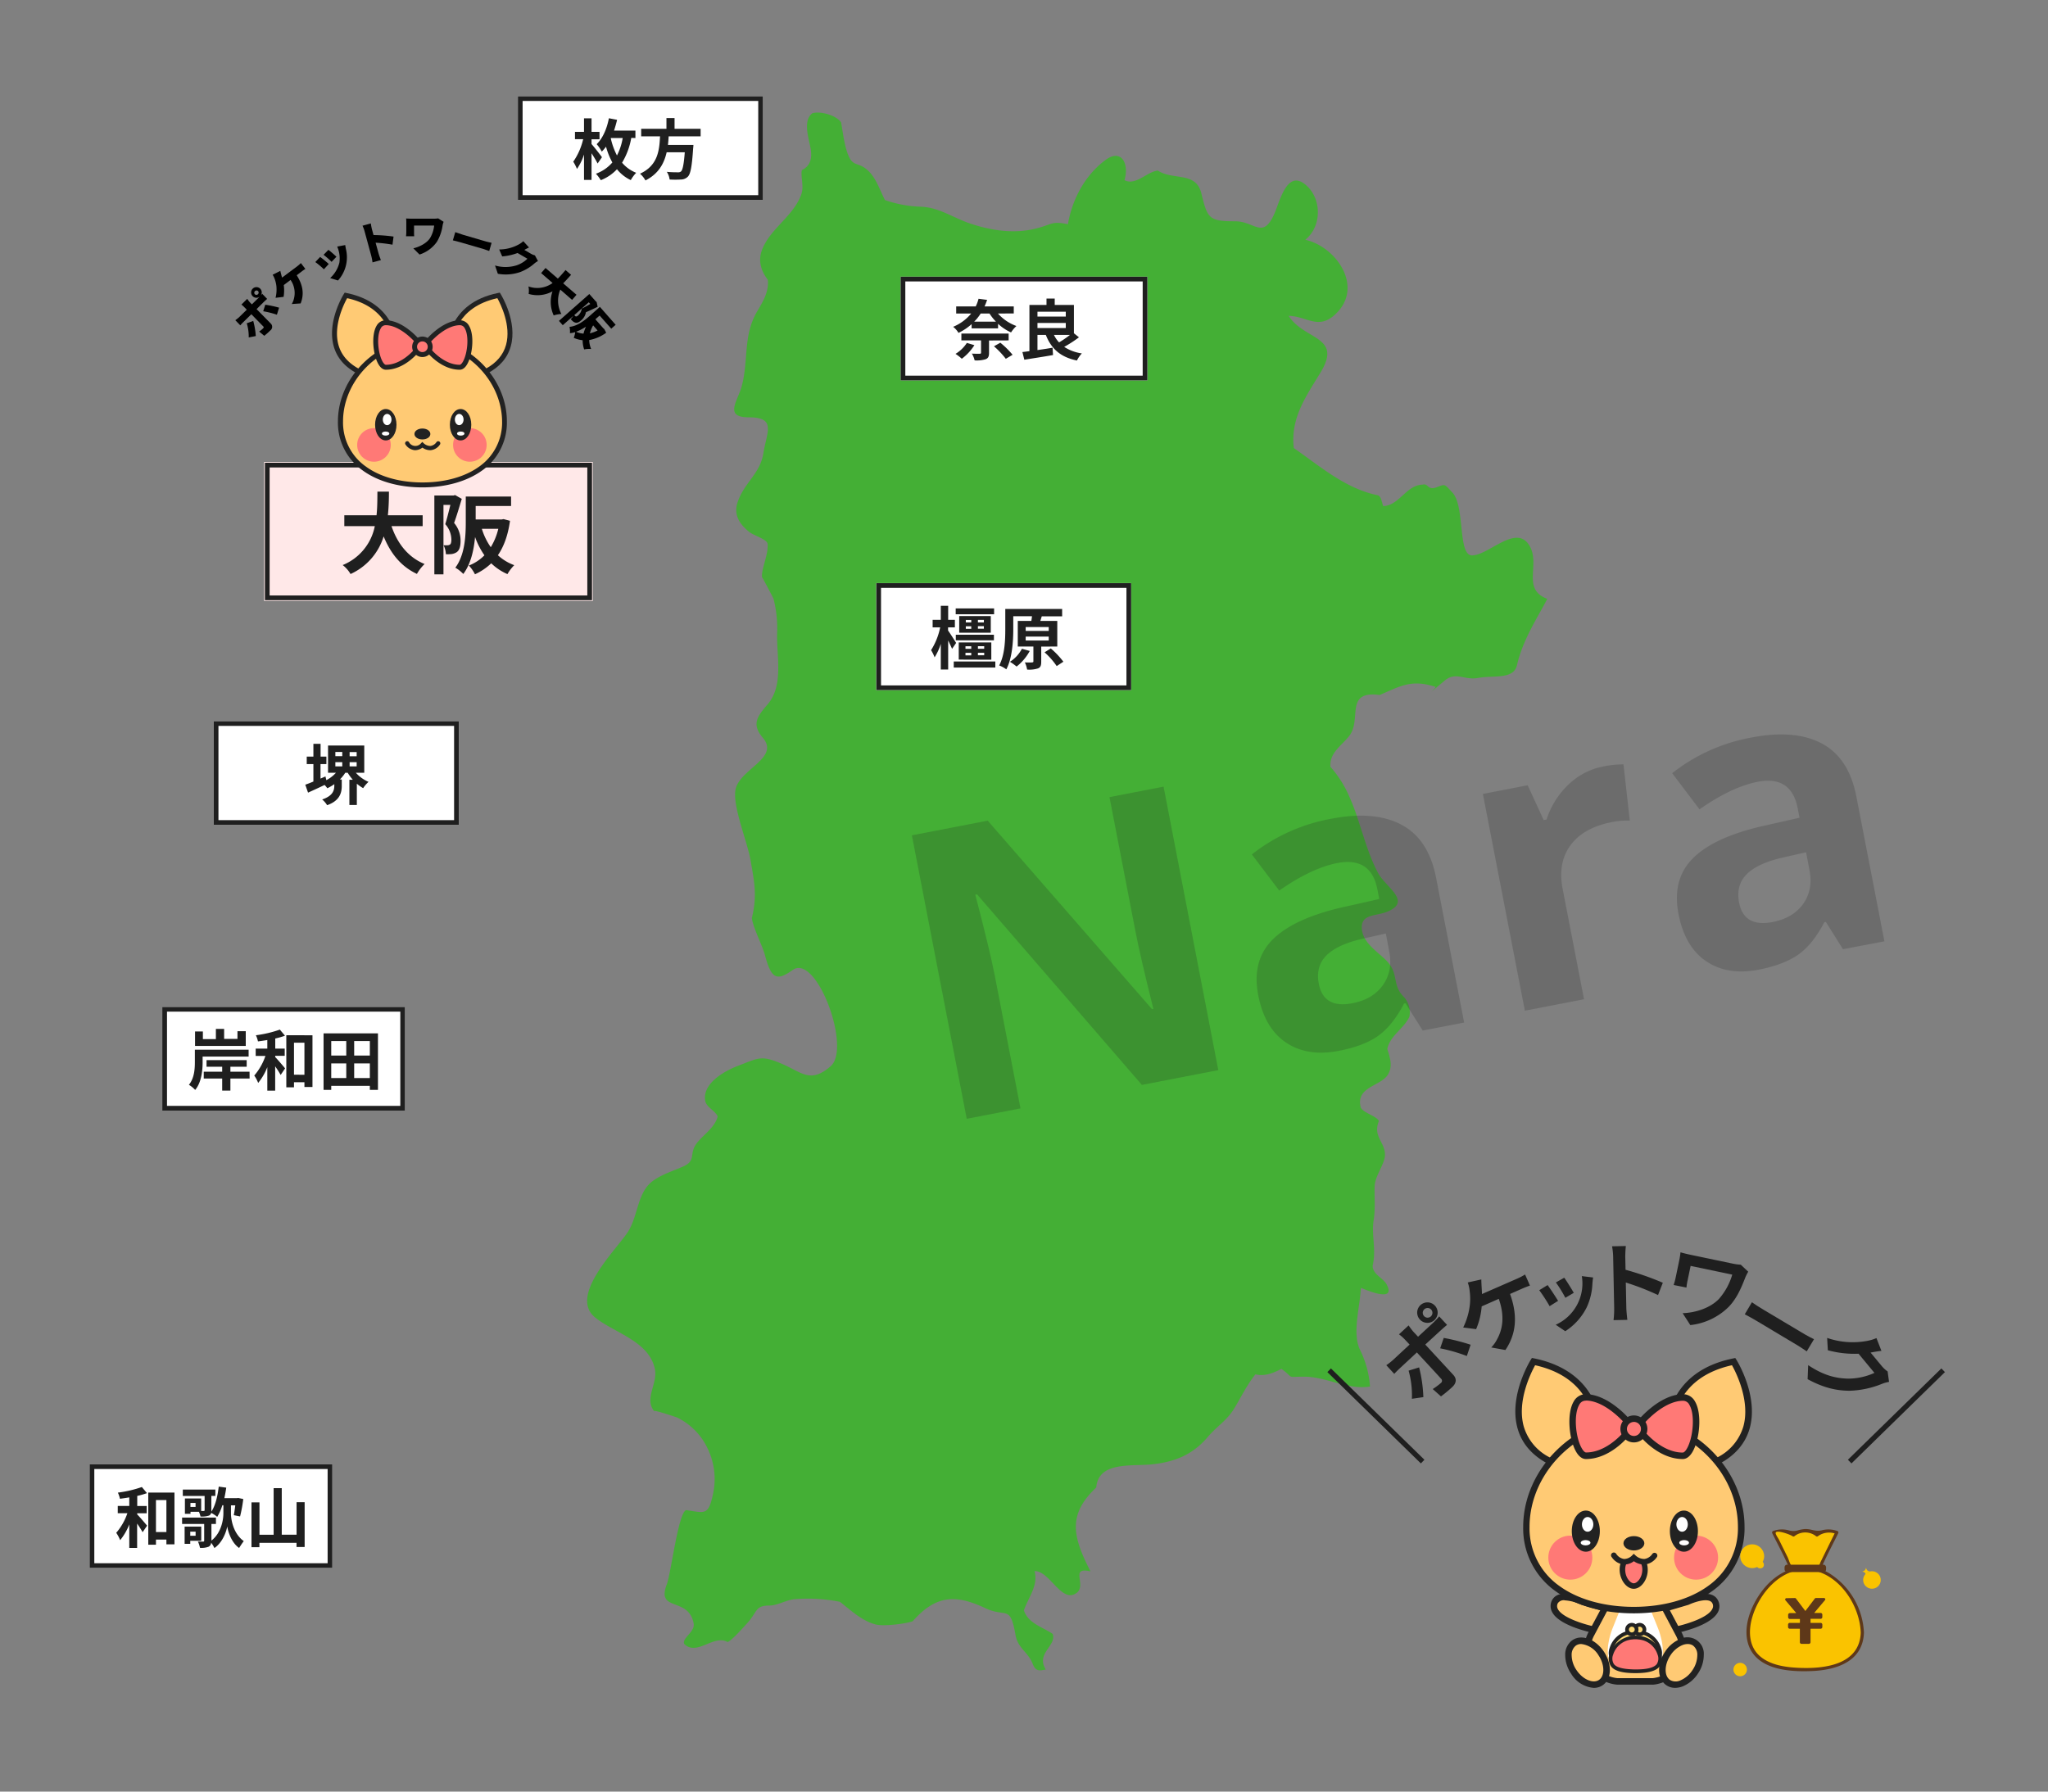 <svg xmlns="http://www.w3.org/2000/svg" viewBox="0 0 800 700"><rect x="0" y="0" width="800" height="700" fill="#808080" stroke="none"/><g id="奈良"><path d="M597.32,213c-5.22-8.33-15.83,4-22.32,4-5.64,0-2.64-19.25-7.67-24.57-3.15-3.32-2.66-3.38-5.87-2.15-4.06,1.57-3.28-1.55-5.76-.93-6.46.2-9,8.09-15.35,8.39-.6-1.25-.68-3.69-2.1-4.22-12.65-2.57-22.57-11.32-32.86-18.46-1.33-11.62,4.6-19.94,10.43-29.5,8.75-14.34-6.41-12.58-12.43-22.16,7.31.24,11.54,5.56,18.14-.53,11.56-10.66.39-26.54-11.66-29.19,6.69-5.35,6.49-16.57-.21-21.76-7-5.44-9.71,6.71-11.84,11.54-4.54,10.27-7.63,3-15.34,3-10.35,0-10.8-1.12-13.23-11-2.1-8.54-11.1-4.92-16.94-8.8-4.24.35-8.59,6-13.05,3.74,1.92-6.68-1.35-12.42-7.46-7.86-8,5.92-13,15.39-14.64,25.07-6.62-1.37-6,.13-12.9,1.78-8.4,2-17.21.66-25.3-2.06C372.1,85,367,81.12,359.86,80.77a46.51,46.51,0,0,1-14.16-2.6c-2.05-3.9-3.38-8.53-6.73-11.62-4-3.65-5.91-.88-8-6.93-1.28-3.83-1.72-7.85-2.42-11.82-1.85-2.73-8.12-4.54-11.27-3.53-4,3.11-1,10.63-.52,14.53.41,3.29-.32,6.09-3.52,7.66-.59,2.52.93,6.28-.26,9.54-3.07,8.52-12,13.18-15.28,21.53-1.63,4.2-.51,8.28,2.21,11.74.55,4.5-1.82,8.47-4,12.15-5.85,9.7-3.36,19.45-6.27,29.81-1.6,5.55-6.8,11.82,2.77,11.82,11,0,7.14,5.61,5.79,14-1.31,8.2-7.46,11.36-10.09,19.22-1.64,4.87.83,8.7,4.82,11.75,1.57,1.2,6.79,2.73,6.92,4.52.33,4.21-2.52,9.8-2.19,13,0-.34,4.4,8.13,4.48,8.37a46.08,46.08,0,0,1,1.41,13.84c-.14,9.3,2.57,20.24-3.8,27.57-4.27,4.94-6.08,7.85-1.72,13,6.65,7.91-9.23,12.18-10.73,20.25-1.19,6.41,4.62,20.36,5.83,27.24,1.54,8.82,2.7,14.17.56,22.86.49,3.93,4,10.36,5.17,14.7,2.46,9.18,4.6,10,10.77,5.63,9.34-6.62,23,30.46,14.87,37.56-7.95,6.92-11.22,2.43-19.08-.91-8.21-3.49-9-2.32-17.48.92-4.89,1.89-13.38,6.6-12.52,13.25.37,2.85,3.9,4,4.93,6.4-1.14,4.31-5.35,6.95-8,10.22-3.49,4.34-.1,6.92-5.52,9.34-4,1.78-8.17,3-11.73,5.57-6.37,4.58-5.7,14-10.16,20.47-4.93,7.18-22.79,24.75-12.39,33,7.62,6.08,21.11,9.22,23.29,20.22,1.1,5.54-4.35,11.62-.19,16.44-.93-1.06,9.3,2.56,8.6,2.25a25.47,25.47,0,0,1,12,11.88,27.37,27.37,0,0,1,2.35,17.75c-1.87,8.94-3.1,7.74-10.6,6.65-3.1,1.24-5.86,24.63-7.53,29-4.24,11,8.56,4.66,10.49,15.33.59,3.31-4.73,5.73-3.67,8,5,4.83,11.48-3.87,16.94-.77,1.8-.76,5.88-5.45,7.54-7.26,4.21-4.54,3.07-7,8.75-7,3.08,0,6.42-2.08,9.58-2.46a64.32,64.32,0,0,1,18,1c4.3,3.36,8.46,7.36,13.89,8.84,3.24.88,12.33-.35,14.56-1.27,9.17-10.43,17-10.41,28.27-5.12,8.33,3.91,9.74-1.51,11.86,10.48.93,5.33,4.92,6.62,6.74,11.37,1.15,3,2.69,2.6,5.09,2.16-4-6.37,4.33-9.27,2.69-13.91-3.94-2.73-9.58-4.08-11.24-9.21,1.66-4.94,5.74-9.75,4.16-15.32,6-.28,10.74,13.38,16.78,8.22,3.34-3.36-3-9.95,5.08-8.13-7.24-14-8.76-22.35,2.24-32.78.86-10.34,13.94-8.19,22-9.06,8.94-1,15.76-3.84,21.59-10.71,3.52-4.13,7.45-6.41,10.29-11.07,2.71-4.47,5-9.27,8.3-13.37,3.6.89,7-.5,10.16-2.14,5.38,3.94,1.5,3.06,8.85,3.06,8.77,0,16.91,5.25,25.75,3.84a38.19,38.19,0,0,0-3.79-14.1c-3.32-6.54-.14-16.61.21-24.44,1.17.4,14,6.19,10.12-1.27-1.37-2.65-5.64-4-5.5-7.5,1.5-6.43-.59-11.77.41-17.92.69-4.27.23-8.58.35-12.86S540.85,455,541,451.4c.19-5.1-4.9-7.34-2.35-13.42-1.06-2-6-3.11-7.09-5.21-2.21-8.43,8.33-8.3,10.82-13.3,1.71-3.27.49-6.43-.46-9.62,1.06-5.26,6.44-7.91,8.62-12.56A9,9,0,0,0,548,389.1c-4.25-4.6-1.51-8.67-6.33-13.67-3.39-3.51-8.89-6.68-9.64-12-.87-6.27,5-5.45,9.3-7,10.81-4,0-9.68-3-15.31-5-9.34-6.85-20-11.13-29.6a44.08,44.08,0,0,0-7.5-11.92c-.44-5.51,4.4-8.29,7.35-12.06,5.06-6.5-2-17.83,11.88-16,7.85-3.32,12.27-6.23,21.46-3.27,2-.41-5.85,5.77,4-2.39,4.23-3.56,7.8,0,13-1,5.88-1.12,13.88.76,15.18-5,2.32-10.13,8.21-18.83,11.83-25.9C594.14,230.14,602,220.45,597.32,213Z" fill="#44af35"/><g id="nara" opacity="0.2" style="isolation:isolate"><g style="isolation:isolate"><path d="M475.9,418.11l-29.85,5.78-64.4-74.46-.68.13q5.73,21.92,7.57,31.39l10.09,52.12-21,4.06L356.2,326.37l29.62-5.73L450,394.28l.53-.1q-5.31-21.37-7-30.31l-10.14-52.43,21.13-4.09Z" fill="#1d1e1e"/><path d="M555.75,402.65,549.05,392l-.6.12q-4.41,8.47-10,12.52t-15.55,5.95q-12.19,2.37-20.55-3.25t-10.85-18.49q-2.61-13.49,5.58-21.71t27.08-12.6l14.61-3.29-.72-3.72q-2.49-12.87-15.68-10.32-10.16,2-22.67,10.75L489,333.84a70.16,70.16,0,0,1,30.95-13.93q17-3.3,27.57,2.36T561,343.09l10.93,56.44Zm-14.41-37.92-8.88,2q-10,2.26-14.3,6.55t-3,11.1q1.89,9.78,13.11,7.6,8-1.54,11.94-7.11t2.44-13.2Z" fill="#1d1e1e"/><path d="M626.25,299.48a38.59,38.59,0,0,1,7.93-.83l2.46,22a27.05,27.05,0,0,0-7,.56q-11.05,2.14-16.13,9t-3.1,17.1l8.35,43.11-23.11,4.47-16.4-84.69,17.5-3.39L603,320.42l1.13-.22a32.5,32.5,0,0,1,8.43-13.54A26.77,26.77,0,0,1,626.25,299.48Z" fill="#1d1e1e"/><path d="M719.92,370.87l-6.69-10.65-.61.12q-4.41,8.48-10,12.51t-15.54,6q-12.21,2.37-20.56-3.25t-10.85-18.49q-2.61-13.49,5.58-21.72t27.08-12.59l14.61-3.3-.72-3.71q-2.49-12.87-15.68-10.33-10.14,2-22.67,10.76l-10.67-14.12a70,70,0,0,1,30.94-13.93q17-3.3,27.57,2.36t13.46,20.82l10.93,56.44ZM705.51,333l-8.88,2q-10,2.26-14.3,6.54t-3,11.11q1.89,9.76,13.11,7.6,8-1.56,11.94-7.11t2.44-13.2Z" fill="#1d1e1e"/></g></g><g id="奈良-2" data-name="奈良"><g id="長方形_1330-4" data-name="長方形 1330-4"><rect x="351.79" y="108.11" width="96.42" height="40.5" fill="#fff"/><rect x="352.72" y="109.04" width="94.56" height="38.66" fill="none" stroke="#1f1f1f" stroke-width="1.84"/></g><g id="弘前" style="isolation:isolate"><g style="isolation:isolate"><path d="M389.82,122.49a17.72,17.72,0,0,0,7.22,4.89,12.29,12.29,0,0,0-2.09,2.5,18.13,18.13,0,0,1-5.08-3.37v1.78H379.54v-1.65a21.43,21.43,0,0,1-5.13,3.42,8.44,8.44,0,0,0-2.09-2.37,18.12,18.12,0,0,0,7.06-5.2h-5.87v-2.76h7.63a14.4,14.4,0,0,0,1.1-3l3.35.44a27.3,27.3,0,0,1-1,2.55H396v2.76Zm-9.2,12.37a19.8,19.8,0,0,1-4.92,5.31,18.83,18.83,0,0,0-2.45-1.91,13.76,13.76,0,0,0,4.43-4.28Zm5.72-1.83v4.87c0,1.39-.33,2.06-1.36,2.47a12.2,12.2,0,0,1-4.26.44,9.19,9.19,0,0,0-1.08-2.65c1.21.07,2.68.07,3.07.05s.51-.1.51-.41V133h-7.68v-2.68H394V133Zm-3.25-10.54a18.88,18.88,0,0,1-2.55,3.19h8.51a19.7,19.7,0,0,1-2.53-3.19Zm7.66,11.41a33.56,33.56,0,0,1,4.79,4.72l-2.65,1.57a32.92,32.92,0,0,0-4.62-4.89Z" fill="#1f1f1f"/><path d="M421.47,131.79a47.7,47.7,0,0,1-5.77,3.74,16.85,16.85,0,0,0,6.9,2.55,11.52,11.52,0,0,0-1.93,2.78c-6.42-1.34-10-4.56-12.14-10h-3.27v5.91c1.91-.26,3.94-.57,5.9-.91l.18,2.86c-3.92.7-8.12,1.32-11.21,1.83l-.75-3c.83-.1,1.73-.2,2.74-.36V119.14h6.67v-2.48H412v2.48h7.5v11.08Zm-16.21-10v1.91h11.06v-1.91Zm0,6.39h11.06v-2H405.26Zm6.44,2.68a11.32,11.32,0,0,0,2,2.92,39.06,39.06,0,0,0,4.25-2.92Z" fill="#1f1f1f"/></g></g></g><g id="橿原"><g id="長方形_1330-4-2" data-name="長方形 1330-4"><rect x="342.27" y="227.82" width="99.62" height="41.85" fill="#fff"/><rect x="343.23" y="228.77" width="97.71" height="39.95" fill="none" stroke="#1f1f1f" stroke-width="1.84"/></g><g id="弘前-2" data-name="弘前" style="isolation:isolate"><g style="isolation:isolate"><path d="M371.9,253.51c-.35-.82-.94-2.08-1.52-3.27v11.34H367.5v-10a22.8,22.8,0,0,1-2.42,5.25,15.2,15.2,0,0,0-1.38-2.8,26.57,26.57,0,0,0,3.56-8.92h-2.95v-2.93h3.19v-5.48h2.88v5.48H373v2.93h-2.66v1.25c.74,1,2.71,4.1,3.14,4.85Zm16.9,4.95v2.37H372.56v-2.37ZM388.32,240h-15v-2.29h15Zm-.07,10.17H373.36V248h14.89Zm-13.74,7.54V251h12.72v6.76Zm12.51-17v6.49H374.69v-6.49Zm-9.88,12.8h2.26v-1h-2.26Zm0,2.56h2.26v-1h-2.26Zm.13-12.86h2.13v-1h-2.13Zm0,2.48h2.13v-1h-2.13Zm7.06-3.49H382v1h2.32Zm0,2.45H382v1h2.32Zm.13,7.83H382v1h2.45Zm0,2.55H382v1h2.45Z" fill="#1f1f1f"/><path d="M406.73,252.63v5.89c0,1.43-.24,2.21-1.25,2.63a11.07,11.07,0,0,1-4.26.46,11.22,11.22,0,0,0-.88-2.8c1.17.05,2.45.05,2.82,0s.51-.08.51-.4v-5.81h-6.1v-10h5.3c.1-.64.21-1.28.24-1.84h-7.3v5c0,4.53-.37,11.37-2.72,15.76A11.36,11.36,0,0,0,390.3,260c2.21-4.07,2.39-10,2.39-14.19v-7.88H414.9v2.87h-8.33l.37,0-.56,1.81H413v10Zm-4.48,1.71a19.73,19.73,0,0,1-5.14,6.09,21.73,21.73,0,0,0-2.6-1.86,13.53,13.53,0,0,0,4.68-5.09Zm-1.59-7.83h9V245h-9Zm0,3.75h9v-1.54h-9Zm9.8,3.09a32.08,32.08,0,0,1,4.92,5.19l-2.61,1.71a28.2,28.2,0,0,0-4.74-5.38Z" fill="#1f1f1f"/></g></g></g><g id="大阪"><g id="長方形_1330-4-3" data-name="長方形 1330-4"><rect x="103.16" y="180.48" width="128.41" height="54.33" fill="#ffe8e8"/><rect x="104.4" y="181.72" width="125.94" height="51.86" fill="#ffe8e8" stroke="#1f1f1f" stroke-width="1.84"/></g><g id="弘前-3" data-name="弘前" style="isolation:isolate"><g style="isolation:isolate"><path d="M152.93,205.57c2.28,6.74,6.47,12.17,12.93,14.8a16.61,16.61,0,0,0-3,3.87c-6.26-2.94-10.27-8-13-14.66a23.8,23.8,0,0,1-12.93,14.7,12,12,0,0,0-3.07-3.5,20.73,20.73,0,0,0,12.55-15.21H134.5v-4.25h12.59c.34-3.25.31-6.4.34-9.24h4.5c0,2.84-.07,6-.42,9.24H165.1v4.25Z" fill="#1f1f1f"/><path d="M180.38,194.92c-.9,2.94-2,6.71-3,9.4a10.64,10.64,0,0,1,2.53,7c0,2.22-.45,3.67-1.52,4.43a5,5,0,0,1-2,.73,15.41,15.41,0,0,1-2.21.06,8.9,8.9,0,0,0-.9-3.49c.62,0,1.07,0,1.52,0a1.92,1.92,0,0,0,1-.31c.38-.28.52-1,.52-1.94a9.25,9.25,0,0,0-2.39-6c.69-2.18,1.42-5.19,2-7.54h-2.7v27.14h-3.56v-30.8h7.51l.58-.18Zm18.84,8.57c-.79,5.64-2.38,10-4.73,13.45a19.05,19.05,0,0,0,6.39,3.88,16.78,16.78,0,0,0-2.66,3.49,21,21,0,0,1-6.33-4.22,22.74,22.74,0,0,1-6.36,4.29,14.09,14.09,0,0,0-2.38-3.42,17.13,17.13,0,0,0,6.08-4,29.87,29.87,0,0,1-3.66-7.15c-.45,5-1.66,10.58-4.6,14.45a13.44,13.44,0,0,0-3.11-2.46c3.76-5,4.08-12.44,4.08-17.77V194h1.55v0h2.32l13.83,0v3.7H185.81v5.26H196l.7-.14Zm-11,3.12a25.4,25.4,0,0,0,3.49,7.19,24.65,24.65,0,0,0,2.94-7.19Z" fill="#1f1f1f"/></g></g></g><g id="グループ_1737" data-name="グループ 1737"><g id="グループ_1736" data-name="グループ 1736"><g id="グループ_1737-2" data-name="グループ 1737"><g id="立ち"><path d="M154,135.1s.43-15.78-18.92-19.69c0,0-12.8,20.61,5,29.75Z" fill="#ffca74"/><path d="M140.24,146.29l-.52-.27c-4.94-2.53-8.09-6.15-9.37-10.76-2.66-9.57,3.67-19.92,3.94-20.36l.36-.57.65.14c10.37,2.09,15.18,7.57,17.38,11.8a19.6,19.6,0,0,1,2.31,8.85v.48ZM135.6,116.5c-1.25,2.26-5.49,10.72-3.39,18.26,1.09,3.9,3.73,7,7.87,9.27l13-9.42C153,132.05,151.64,120.06,135.6,116.5ZM154,135.1h0Zm0,0h0Z" fill="#222"/><path d="M175.83,135.1s-.44-15.78,18.91-19.69c0,0,12.8,20.61-5,29.75Z" fill="#ffca74"/><path d="M189.61,146.29,174.88,135.6l0-.48c0-.16-.22-16.63,19.69-20.65l.66-.14.35.57c.27.44,6.61,10.79,3.95,20.36-1.28,4.61-4.43,8.23-9.37,10.76ZM176.8,134.61l13,9.42c4.14-2.25,6.78-5.37,7.87-9.27,2.1-7.54-2.14-16-3.39-18.26C178.22,120.06,176.9,132.05,176.8,134.61Z" fill="#222"/><path d="M197,164.67c0,16.13-14.33,24.8-32,24.8s-32-8.67-32-24.8,14.33-31.58,32-31.58S197,148.53,197,164.67Z" fill="#ffca74"/><path d="M165,190.43c-9.12,0-17.36-2.32-23.19-6.53A22.85,22.85,0,0,1,132,164.67c0-17.34,15.41-32.55,33-32.55s33,15.21,33,32.55a22.86,22.86,0,0,1-9.77,19.23C182.34,188.11,174.1,190.43,165,190.43Zm0-56.38c-16.53,0-31,14.31-31,30.62a21,21,0,0,0,9,17.67c5.5,4,13.34,6.16,22.06,6.16s16.56-2.19,22.07-6.16a21,21,0,0,0,9-17.67C196,148.36,181.51,134.05,165,134.05Z" fill="#222"/><ellipse cx="165.02" cy="169.56" rx="2.56" ry="1.58" fill="#222"/><path d="M165,171.69c-1.75,0-3.11-.94-3.11-2.13s1.36-2.13,3.11-2.13,3.11.93,3.11,2.13S166.76,171.69,165,171.69Zm0-3.16c-1.15,0-2,.54-2,1s.86,1,2,1,2-.55,2-1S166.17,168.53,165,168.53Z" fill="#222"/><circle cx="146.08" cy="173.84" r="6.56" fill="#ff7976"/><circle cx="183.54" cy="173.84" r="6.56" fill="#ff7976"/><path d="M162.25,175.89H162a4.9,4.9,0,0,1-3.58-2.18.82.82,0,1,1,1.31-1,2.84,2.84,0,0,0,4.66.55l.57-.59.6.57a3.87,3.87,0,0,0,2.59,1,3.42,3.42,0,0,0,2.37-1.52.82.82,0,1,1,1.31,1,4.94,4.94,0,0,1-3.56,2.17,5.18,5.18,0,0,1-3.26-1A4.85,4.85,0,0,1,162.25,175.89Z" fill="#222"/><ellipse cx="179.91" cy="165.95" rx="3.63" ry="5.58" fill="#222"/><path d="M179.91,172.08c-2.34,0-4.18-2.7-4.18-6.13s1.84-6.14,4.18-6.14,4.18,2.7,4.18,6.14S182.26,172.08,179.91,172.08Zm0-11.17c-1.66,0-3.07,2.31-3.07,5s1.41,5,3.07,5,3.08-2.31,3.08-5S181.58,160.91,179.91,160.91Z" fill="#222"/><ellipse cx="179.38" cy="163.92" rx="1.7" ry="2.2" fill="#fff"/><ellipse cx="179.98" cy="169.4" rx="1.45" ry="0.79" fill="#fff"/><ellipse cx="150.7" cy="165.95" rx="3.63" ry="5.58" fill="#222"/><path d="M150.7,172.08c-2.35,0-4.18-2.7-4.18-6.13s1.83-6.14,4.18-6.14,4.18,2.7,4.18,6.14S153,172.08,150.7,172.08Zm0-11.17c-1.67,0-3.08,2.31-3.08,5s1.41,5,3.08,5,3.07-2.31,3.07-5S152.37,160.91,150.7,160.91Z" fill="#222"/><ellipse cx="151.23" cy="163.92" rx="1.7" ry="2.2" fill="#fff"/><ellipse cx="150.63" cy="169.4" rx="1.45" ry="0.79" fill="#fff"/><path d="M167.2,133.34s6-7.15,12.38-7.24,4,17.39,0,17.39c-6.79,0-11.94-6.44-11.94-6.44Z" fill="#ff7976"/><path d="M179.57,144.46c-7.17,0-12.46-6.53-12.69-6.8l-.17-.22-.52-4.4.27-.32c.25-.3,6.32-7.49,13.11-7.59a4.06,4.06,0,0,1,3.66,2.19c2.14,3.62,1.39,11.24-.71,14.93-1,1.82-2.17,2.21-2.94,2.21Zm-11-7.81c.92,1.06,5.43,5.88,11,5.88h0c.27,0,.74-.32,1.26-1.23,1.8-3.16,2.48-10,.73-13a2.14,2.14,0,0,0-2-1.24c-5.18.08-10.19,5.27-11.38,6.6Z" fill="#222"/><path d="M163.1,133.34s-6-7.15-12.38-7.24-4,17.39,0,17.39c6.79,0,11.95-6.44,11.95-6.44Z" fill="#ff7976"/><path d="M150.73,144.46h0c-.76,0-1.9-.39-2.94-2.21-2.1-3.69-2.84-11.31-.71-14.93a4.09,4.09,0,0,1,3.67-2.19c6.78.1,12.85,7.29,13.1,7.59l.27.32-.52,4.4-.17.22C163.2,137.93,157.9,144.46,150.73,144.46Zm-.07-17.4a2.12,2.12,0,0,0-1.93,1.24c-1.75,3-1.07,9.84.73,13,.52.91,1,1.23,1.26,1.23h0c5.6,0,10.1-4.82,11-5.88l.36-3c-1.2-1.33-6.22-6.52-11.39-6.6Z" fill="#222"/><circle cx="165.02" cy="135.48" r="3.06" fill="#ff7976"/><path d="M165,139.5a4,4,0,1,1,4-4A4,4,0,0,1,165,139.5Zm0-6.11a2.09,2.09,0,1,0,2.09,2.09A2.1,2.1,0,0,0,165,133.39Z" fill="#222"/></g></g><path d="M100.23,120.78l5.55,5.64a1.76,1.76,0,0,1-.22,2.71,24.53,24.53,0,0,1-2.33,2.07l-2-1.66a12,12,0,0,0,1.53-1.23c.32-.32.34-.53,0-.86s-3.92-4-4.57-4.68l-3.06,3c-.39.37-.93.94-1.27,1.34l-1.94-2A16.12,16.12,0,0,0,93.34,124l3.06-3-.82-.83A10.21,10.21,0,0,0,94.3,119l2.28-2.24a12.14,12.14,0,0,0,1,1.34l.81.82,2.74-2.69c.09-.09.21-.2.32-.32a2.08,2.08,0,1,1,.21-3.1,2.07,2.07,0,0,1,.2,2.65l.57-.67,1.93,2c-.47.39-1.05.93-1.42,1.29Zm-1.31,4.61a30,30,0,0,1,1,5.91l-2.76.54a17.73,17.73,0,0,0-.77-5.53Zm1.86-10.45a.88.88,0,0,0,0-1.23.88.88,0,0,0-1.25,1.23A.88.88,0,0,0,100.78,114.94Zm2.84,4.12a42.58,42.58,0,0,1,5.4,1.15l-.86,2.75a35.41,35.41,0,0,0-5.34-1.35Z"/><path d="M116.05,104.08a13.49,13.49,0,0,0,1.48-1.3l1.75,2.29a19.68,19.68,0,0,0-1.61,1.14l-1.77,1.34c2.42,3.75,3,7.37,1.53,11l-3.47.24a7.13,7.13,0,0,0,.82-1.93,8.91,8.91,0,0,0-1.28-7.48l-2.65,2a15.47,15.47,0,0,1-.07,4.61l-3.14.37a13.6,13.6,0,0,0,.32-4.65,11.73,11.73,0,0,0-.59-2.51,8,8,0,0,0-.87-1.85l3-1.51c.1.51.3,1.22.4,1.62s.18.65.29,1Z"/><path d="M128.42,103.14l-1.9,2.08a31,31,0,0,0-3.35-2.83l1.89-2A43,43,0,0,1,128.42,103.14Zm3-2.83-1.89,2a33.58,33.58,0,0,0-3.13-2.76l1.89-1.93C129,98.11,130.8,99.71,131.42,100.31Zm3.44-4.56c.1.72.18,1.15.27,1.58a13.5,13.5,0,0,1-3.1,12.26l-3.07-.94a12.09,12.09,0,0,0,3.61-6,11.41,11.41,0,0,0-.86-6.31Z"/><path d="M153.32,95.6a56.3,56.3,0,0,0-6.6-.78l1.19,4.32c.12.45.59,1.75.88,2.48l-3.28.9a19.15,19.15,0,0,0-.49-2.59l-2.62-9.61a12.11,12.11,0,0,0-.8-2.13l3.26-.89a19.13,19.13,0,0,0,.42,2.24l.63,2.3a60.91,60.91,0,0,1,7.82.59Z"/><path d="M173.28,86.66A12,12,0,0,0,172.9,88a17,17,0,0,1-2.22,6.45,13.18,13.18,0,0,1-6.8,5l-2.43-2.43c2.27-.52,5.16-1.9,6.54-4a11.68,11.68,0,0,0,1.6-4.89l-7.85,0V90.7a12.45,12.45,0,0,0,.06,1.6h-3.2a15.19,15.19,0,0,0,.11-1.6V87c0-.51,0-1.12-.08-1.62.61,0,1.48.07,2.34.07l8.19,0a12.39,12.39,0,0,0,2-.13Z"/><path d="M177.84,90.7c.67.25,2.09.74,2.93,1l9.12,2.67c.77.22,1.63.38,2.14.5l-.93,3.19c-.44-.15-1.38-.51-2.08-.72l-9.12-2.66c-1-.29-2.28-.61-3-.77Z"/><path d="M210.15,102a7.44,7.44,0,0,0-1.33.88,18,18,0,0,1-5.55,3.39,17.2,17.2,0,0,1-8.8.69l-1.1-3.23a14.53,14.53,0,0,0,8.42-.06,11.17,11.17,0,0,0,4.23-2.58l-3.85-2.24a22.19,22.19,0,0,1-6,1.33L195,97.47a16,16,0,0,0,7.56-1.92,8.92,8.92,0,0,0,1.86-1.31l2.23,2.46c-.64.28-1.37.68-1.83.94l2.49,1.45a6.63,6.63,0,0,0,1.64.69Z"/><path d="M218.87,113.15a11.11,11.11,0,0,0,.42,9.53,10.81,10.81,0,0,0-3,.56,12.57,12.57,0,0,1-.46-9.41,12.15,12.15,0,0,1-9.33,1,8,8,0,0,0-.08-2.92,10.15,10.15,0,0,0,9.44-1.34l-4.48-3.87,1.72-2,4.81,4.15c1.09-1.08,2.08-2.26,3-3.34l2.17,1.87c-1,1.08-2,2.24-3.09,3.31l5.21,4.48-1.72,2Z"/><path d="M233.47,119.86c-1.44.7-3.28,1.58-4.59,2.13a5.3,5.3,0,0,1-1.8,3.13c-.91.81-1.62,1.11-2.34.93a2.62,2.62,0,0,1-1-.54,9.06,9.06,0,0,1-.8-.82,6.35,6.35,0,0,0,1-1.26l-4.11,3.63-1.49-1.69,11.86-10.49,2.55,2.89.3.21ZM236.8,130a16.34,16.34,0,0,1-6.65,2.87,9.94,9.94,0,0,0,.76,3.49,9.56,9.56,0,0,0-2.72.16,10.67,10.67,0,0,1-.59-3.59,11.08,11.08,0,0,1-3.47-.94,9.21,9.21,0,0,0,.57-2.23,8.45,8.45,0,0,1-2.06.41,8.92,8.92,0,0,0-.17-2.47c3.12-.25,6-2.61,8-4.38l3.86-3.42,6.16,7-1.72,1.52-4.54-5.13-1.66,1.46,3.12,3.53.35.28Zm-12.47-6.89.25.29a.69.69,0,0,0,.42.25c.22,0,.47-.09.83-.4a4.42,4.42,0,0,0,1.43-2.65c.94-.48,2.27-1.22,3.31-1.83l-.58-.66Zm3.59,7.29a15,15,0,0,1,1-2.79,18.41,18.41,0,0,1-3.88,2A7.75,7.75,0,0,0,227.92,130.35Zm3.78-3.27a12.2,12.2,0,0,0-1.27,3.11,12.36,12.36,0,0,0,3-1.12Z"/></g></g><g id="枚方"><g id="長方形_1330-4-4" data-name="長方形 1330-4"><rect x="202.3" y="37.6" width="95.73" height="40.5" fill="#fff"/><rect x="203.22" y="38.52" width="93.89" height="38.66" fill="none" stroke="#1f1f1f" stroke-width="1.84"/></g><g id="弘前-4" data-name="弘前" style="isolation:isolate"><g style="isolation:isolate"><path d="M233.44,63.88c-.51-1-1.44-2.58-2.37-4V70.3h-2.94V60.37A21.1,21.1,0,0,1,225.38,66a17.58,17.58,0,0,0-1.45-2.83,25.49,25.49,0,0,0,3.87-8.79h-3.2V51.53h3.53v-5.3h2.94v5.3h3.12v2.89h-3.12v1.86c1.08,1.23,3.56,4.38,4.07,5.15Zm13.15-10A28.16,28.16,0,0,1,243,63.57a13.75,13.75,0,0,0,5.51,3.94,13.85,13.85,0,0,0-2.11,2.86A15.22,15.22,0,0,1,241,66.12a17.09,17.09,0,0,1-6.31,4.28,16.8,16.8,0,0,0-1.91-2.53,15.17,15.17,0,0,0,6.42-4.4,27.37,27.37,0,0,1-2.47-6.16,20.45,20.45,0,0,1-1.65,1.93,16.73,16.73,0,0,0-2-2.91c2.37-2.3,4-6.08,4.77-10.13l3.2.62c-.34,1.42-.75,2.86-1.19,4.2h8.35v2.91Zm-8,.18A27.62,27.62,0,0,0,241,60.74a22.82,22.82,0,0,0,2.24-6.81h-4.61Z" fill="#1f1f1f"/><path d="M261.2,53.26c-.08,1.11-.15,2.24-.28,3.35h9.95a12.36,12.36,0,0,1-.11,1.34c-.46,7-1,9.9-2,11a3.84,3.84,0,0,1-2.79,1.19,37.34,37.34,0,0,1-4.4,0,7.24,7.24,0,0,0-1.09-3c1.78.18,3.59.18,4.33.18A1.67,1.67,0,0,0,266,67c.67-.57,1.13-2.81,1.49-7.5h-7.08c-1,4.35-3.12,8.37-8.28,11A9.64,9.64,0,0,0,250,67.87c7-3.22,7.55-9.09,7.83-14.61h-7.37V50.32h9.87v-4.2h3.17v4.2h10.18v2.94Z" fill="#1f1f1f"/></g></g></g><g id="堺"><g id="長方形_1330-4-5" data-name="長方形 1330-4"><rect x="83.49" y="281.78" width="95.73" height="40.5" fill="#fff"/><rect x="84.41" y="282.7" width="93.89" height="38.66" fill="none" stroke="#1f1f1f" stroke-width="1.84"/></g><g id="弘前-5" data-name="弘前" style="isolation:isolate"><g style="isolation:isolate"><path d="M139,301.93a14.32,14.32,0,0,0,4.95,3.56,12.7,12.7,0,0,0-2.09,2.45,15.78,15.78,0,0,1-2.47-1.73v8.3h-2.91v-9.85h1.34a18.65,18.65,0,0,1-2-2.73h-.95a15.21,15.21,0,0,1-2.11,2.63h.74V307c0,2.71-.72,5.83-5.72,7.6a8.9,8.9,0,0,0-1.93-2.24c4.23-1.42,4.74-3.58,4.74-5.44v-.54a18.51,18.51,0,0,1-2.73,1.6,12.53,12.53,0,0,0-1.06-1.29c-2.24,1.08-4.56,2.14-6.47,3l-1.08-3.1c.88-.3,2-.74,3.17-1.23v-6.83h-2.6v-2.91h2.6v-5h2.81v5h2.27v2.91H125.2v5.67l1.93-.83.34,1.45a13.11,13.11,0,0,0,3.76-2.89h-3.09V291.29h14.15v10.64Zm-8-6.49h2.7v-1.63H131Zm0,4h2.7v-1.64H131Zm8.32-5.59h-2.75v1.63h2.75Zm0,3.95h-2.75v1.64h2.75Z" fill="#1f1f1f"/></g></g></g><g id="岸和田"><g id="長方形_1330-4-6" data-name="長方形 1330-4"><rect x="63.4" y="393.42" width="94.81" height="40.5" fill="#fff"/><rect x="64.31" y="394.34" width="92.98" height="38.66" fill="none" stroke="#1f1f1f" stroke-width="1.84"/></g><g id="弘前-6" data-name="弘前" style="isolation:isolate"><g style="isolation:isolate"><path d="M79.15,412.82V415c0,3.25-.46,7.94-2.91,10.85a10.7,10.7,0,0,0-2.45-2c2.12-2.58,2.33-6.21,2.33-8.92v-4.79h21v2.68ZM96,408.67H76.19V403h3.06v3h5.08V402h3.22v3.9h5.21v-3H96Zm1.5,12.73H90v4.72H86.79V421.4h-7.2v-2.68h7.2v-1.93H80.68v-2.58H96.36v2.58H90v1.93h7.48Z" fill="#1f1f1f"/><path d="M107.49,413c1,1,3.31,3.74,3.88,4.43L109.63,420c-.48-.88-1.3-2.17-2.14-3.38v9.51h-3.07v-9.17a22.91,22.91,0,0,1-3.57,6.15,13.47,13.47,0,0,0-1.53-2.88,23.13,23.13,0,0,0,4.36-7.66h-3.8V409.7h4.54v-3.35c-1.25.21-2.47.39-3.65.54a10.78,10.78,0,0,0-.81-2.4,45.59,45.59,0,0,0,9.36-2.21l2,2.39a30.79,30.79,0,0,1-3.8,1.09v3.94h3.7v2.83h-3.7Zm14.57-8.5V424.7h-3.14v-1.86h-4.08v2h-3V404.47Zm-3.14,15.43V407.4h-4.08v12.5Z" fill="#1f1f1f"/><path d="M147.64,403.75v22.08h-3.17v-1.57H129.39v1.57h-3V403.75Zm-18.25,3v5.67h5.87v-5.67Zm0,14.46h5.87v-5.72h-5.87Zm15.08-14.46h-6.12v5.67h6.12Zm0,14.46v-5.72h-6.12v5.72Z" fill="#1f1f1f"/></g></g></g><g id="和歌山"><g id="長方形_1330-4-7" data-name="長方形 1330-4"><rect x="35.01" y="572.12" width="94.81" height="40.5" fill="#fff"/><rect x="35.92" y="573.04" width="92.98" height="38.66" fill="none" stroke="#1f1f1f" stroke-width="1.84"/></g><g id="弘前-7" data-name="弘前" style="isolation:isolate"><g style="isolation:isolate"><path d="M53.57,591.67c1,1,3.32,3.74,3.88,4.43l-1.74,2.56c-.48-.88-1.3-2.17-2.14-3.38v9.51H50.5v-9.18a22.82,22.82,0,0,1-3.57,6.16,13.47,13.47,0,0,0-1.53-2.88,23,23,0,0,0,4.36-7.66H46V588.4H50.5v-3.35c-1.25.2-2.47.38-3.65.54a10.29,10.29,0,0,0-.81-2.4A45.69,45.69,0,0,0,55.41,581l2,2.39a30.83,30.83,0,0,1-3.8,1.08v3.95h3.7v2.83h-3.7Zm14.58-8.5V603.4H65v-1.86H60.92v2h-3V583.17ZM65,598.6V586.1H60.92v12.5Z" fill="#1f1f1f"/><path d="M90.22,591.31c0,2.5.92,7.89,5,10.82a31.62,31.62,0,0,0-1.81,2.69c-3-2.07-4.34-6.37-4.65-8.46-.35,2.19-1.86,6.32-5,8.48a13,13,0,0,0-1.28-2.09,1.84,1.84,0,0,1-1,1.58,7.8,7.8,0,0,1-3.37.43,9.19,9.19,0,0,0-.8-2.44c.9,0,1.84,0,2.07,0s.38-.08.38-.34v-6.55H71.13v-2.5H84.35v2.5H82.59v6.5c3.86-3,4.67-8.17,4.67-10.62v-3.2h-.41a19.54,19.54,0,0,1-2,4.54,13.48,13.48,0,0,0-2.35-1.55,1.54,1.54,0,0,1-.86,1.06,8.93,8.93,0,0,1-3.32.36,9.36,9.36,0,0,0-.62-1.85H74.42v.8H72.23v-6h6.35v4.88h1c.25,0,.35-.08.35-.34v-5.52H71.41V582H84.12v2.47H82.56v5.6a4.79,4.79,0,0,1,0,.56c1.56-2.37,2.45-6,2.88-9.79l2.94.41c-.2,1.4-.46,2.79-.74,4.1h4.93l.46-.08,2,.42a56.14,56.14,0,0,1-1.25,6.8L91.32,592c.21-1,.41-2.42.59-3.84H90.22ZM74.32,602v1.19h-2.2v-6.73h6.49V602Zm0-3.55v1.59h2.09v-1.59Zm2.07-11.22h-2v1.55h2Z" fill="#1f1f1f"/><path d="M119,586.93v17.5h-3.17v-1.62h-14.5v1.7H98.24V587h3.11v12.65h5.54V581.44h3.17v18.19h5.79v-12.7Z" fill="#1f1f1f"/></g></g></g></g><g id="カンガル"><g id="通常"><g id="グループ_1826" data-name="グループ 1826"><path id="パス_6372" data-name="パス 6372" d="M654.86,636.74s18.58-3.85,15.1-10.91c-2.17-4.13-10.86,0-10.86,0l-10.47,3.1Z" fill="#ffca74"/><path id="パス_6373" data-name="パス 6373" d="M654.36,638.14l-7.89-9.89,12.18-3.61c1.35-.63,9.84-4.33,12.42.6a4.93,4.93,0,0,1,.07,4.5c-2.6,5.32-14.66,8-16,8.24Zm-3.56-8.53,4.56,5.73c3.82-.89,11.89-3.38,13.52-6.72a2.35,2.35,0,0,0,0-2.23c-1.29-2.46-7.21-.35-9.18.58l-.19.07Z" fill="#222"/></g><g id="グループ_1827" data-name="グループ 1827"><path id="パス_6374" data-name="パス 6374" d="M622.53,636.75s-18.57-3.86-15.1-10.92c2.18-4.13,10.87,0,10.87,0l10.47,3.1Z" fill="#ffca74"/><path id="パス_6375" data-name="パス 6375" d="M623,638.14l-.76-.16c-1.37-.29-13.43-2.92-16-8.25a4.91,4.91,0,0,1,0-4.46c2.61-5,11.09-1.26,12.45-.63l12.17,3.61Zm-11.83-12.89a2.78,2.78,0,0,0-2.66,1.17,2.38,2.38,0,0,0,0,2.2c1.63,3.34,9.7,5.83,13.52,6.72l4.57-5.73L617.75,627a18.11,18.11,0,0,0-6.54-1.72Z" fill="#222"/></g><g id="グループ_1828" data-name="グループ 1828"><path id="パス_6376" data-name="パス 6376" d="M656.65,640.52a12.69,12.69,0,0,0-.94-2.18l-5.44-10.24L639.11,626v-.16l-.44.08-.43-.08V626l-11.17,2.11-5.44,10.24a13.52,13.52,0,0,0-.94,2.18,12.75,12.75,0,0,0,8.47,15.92,12.2,12.2,0,0,0,2.68.51H645.5a12.74,12.74,0,0,0,11.66-13.75A12.2,12.2,0,0,0,656.65,640.52Z" fill="#ffca74"/><path id="パス_6377" data-name="パス 6377" d="M645.56,658.22H631.73a14,14,0,0,1-12.25-18.07,14.48,14.48,0,0,1,1-2.39L626.24,627,637,625v-.65l1.7.33,1.7-.33V625l10.73,2,5.73,10.78a13.68,13.68,0,0,1,1,2.39h0a14,14,0,0,1-9.3,17.5,13.5,13.5,0,0,1-2.95.57Zm-13.67-2.53h13.56a11.49,11.49,0,0,0,10.45-12.44,11.87,11.87,0,0,0-.46-2.36,10.56,10.56,0,0,0-.85-1.95l-5.15-9.71-10.77-2-10.77,2-5.15,9.71a10.56,10.56,0,0,0-.85,1.95,11.48,11.48,0,0,0,7.63,14.34A11.87,11.87,0,0,0,631.89,655.69Z" fill="#222"/></g><path id="パス_6378" data-name="パス 6378" d="M633.13,652.58c-3.53-1.05-6.2-3.89-4.64-11.6a29.57,29.57,0,0,1,1.59-5.21l2.79-6.94H644.7l2.79,6.94a29.57,29.57,0,0,1,1.59,5.21c1.56,7.71-1.11,10.55-4.64,11.6a11.53,11.53,0,0,1-3.2.42h-4.92A11.51,11.51,0,0,1,633.13,652.58Z" fill="#fff"/><g id="グループ_1829" data-name="グループ 1829"><ellipse id="楕円形_70" data-name="楕円形 70" cx="656.82" cy="649.64" rx="9.34" ry="6.45" transform="translate(-247.69 837.55) rotate(-56.42)" fill="#ffca74"/><path id="パス_6379" data-name="パス 6379" d="M654.35,659.47a6.1,6.1,0,0,1-3.39-1c-3.6-2.39-3.85-8.15-.56-13.11a12.92,12.92,0,0,1,5.81-4.93,6.41,6.41,0,0,1,9.33,6.19,13,13,0,0,1-2.29,7.27h0a13,13,0,0,1-5.81,4.94A8.4,8.4,0,0,1,654.35,659.47Zm4.93-17.13a5.66,5.66,0,0,0-2.14.45,10.44,10.44,0,0,0-4.64,4c-2.42,3.65-2.48,8.05-.14,9.6a4.4,4.4,0,0,0,4.14.12,10.47,10.47,0,0,0,4.64-4h0a10.47,10.47,0,0,0,1.87-5.83,4.44,4.44,0,0,0-1.72-3.77,3.58,3.58,0,0,0-2-.56Z" fill="#222"/></g><g id="グループ_1830" data-name="グループ 1830"><ellipse id="楕円形_71" data-name="楕円形 71" cx="620.13" cy="649.63" rx="6.45" ry="9.34" transform="translate(-255.82 451.39) rotate(-33.58)" fill="#ffca74"/><path id="パス_6380" data-name="パス 6380" d="M622.56,659.48a11.33,11.33,0,0,1-8.86-5.58,13,13,0,0,1-2.29-7.27,6.85,6.85,0,0,1,2.86-5.83c3.6-2.39,9-.38,12.29,4.58h0c3.28,5,3,10.71-.57,13.1A6.06,6.06,0,0,1,622.56,659.48Zm-4.91-17.14a3.61,3.61,0,0,0-2,.56,4.44,4.44,0,0,0-1.72,3.77,10.47,10.47,0,0,0,1.87,5.83c2.42,3.65,6.44,5.42,8.78,3.88s2.28-6-.14-9.6h0a9.08,9.08,0,0,0-6.8-4.44Z" fill="#222"/></g><g id="グループ_1831" data-name="グループ 1831"><path id="パス_6381" data-name="パス 6381" d="M623.83,557.79S624.4,537.11,599,532c0,0-16.79,27,6.61,39Z" fill="#ffca74"/><path id="パス_6382" data-name="パス 6382" d="M605.75,572.47l-.69-.35c-6.47-3.32-10.61-8.06-12.28-14.1-3.49-12.55,4.81-26.13,5.16-26.7l.46-.75.86.17c13.6,2.75,19.9,9.94,22.79,15.49a25.68,25.68,0,0,1,3,11.6l0,.62Zm-6.09-39.06c-1.64,3-7.2,14.06-4.44,23.94a19.79,19.79,0,0,0,10.31,12.16l17-12.36c-.13-3.35-1.86-19.07-22.9-23.74Zm24.17,24.39,0,0" fill="#222"/></g><g id="グループ_1832" data-name="グループ 1832"><path id="パス_6383" data-name="パス 6383" d="M652.41,557.79s-.57-20.68,24.81-25.81c0,0,16.78,27-6.62,39Z" fill="#ffca74"/><path id="パス_6384" data-name="パス 6384" d="M670.49,572.47l-19.32-14,0-.62c0-.22-.3-21.81,25.82-27.08l.86-.18.47.75c.35.57,8.66,14.15,5.16,26.7-1.68,6-5.81,10.78-12.28,14.1Zm-16.8-15.32,17,12.35A19.85,19.85,0,0,0,681,557.35c2.74-9.89-2.8-21-4.45-23.94C655.55,538.08,653.81,553.8,653.69,557.15Z" fill="#222"/></g><g id="グループ_1833" data-name="グループ 1833"><path id="パス_6385" data-name="パス 6385" d="M680.15,596.57c0,21.15-18.79,32.52-42,32.52s-42-11.37-42-32.52,18.79-41.41,42-41.41S680.15,575.41,680.15,596.57Z" fill="#ffca74"/><path id="パス_6386" data-name="パス 6386" d="M638.18,630.35c-12,0-22.77-3-30.41-8.56A30,30,0,0,1,595,596.57c0-22.73,20.2-42.67,43.23-42.67s43.23,19.94,43.23,42.67a30,30,0,0,1-12.81,25.22C661,627.31,650.15,630.35,638.18,630.35Zm0-73.92c-21.68,0-40.7,18.75-40.7,40.14a27.54,27.54,0,0,0,11.77,23.17c7.22,5.21,17.49,8.08,28.93,8.08s21.71-2.87,28.94-8.08a27.53,27.53,0,0,0,11.76-23.17C678.88,575.18,659.86,556.43,638.18,556.43Z" fill="#222"/></g><ellipse id="楕円形_72" data-name="楕円形 72" cx="638.24" cy="602.98" rx="4.08" ry="2.8" fill="#222"/><path id="パス_6387" data-name="パス 6387" d="M634.15,610.28a6.7,6.7,0,0,0-.39,2.35c0,3.55,2.32,6.43,4.42,6.43s4.43-2.88,4.43-6.43a7.16,7.16,0,0,0-.36-2.25l-4-1.31Z" fill="#ff7976"/><circle id="楕円形_73" data-name="楕円形 73" cx="613.41" cy="608.59" r="8.6" fill="#ff7976"/><circle id="楕円形_74" data-name="楕円形 74" cx="662.53" cy="608.59" r="8.6" fill="#ff7976"/><path id="パス_6388" data-name="パス 6388" d="M634.61,611.28h-.29a6.41,6.41,0,0,1-4.7-2.84,1.09,1.09,0,1,1,1.67-1.39.18.18,0,0,1,.05.07,4.42,4.42,0,0,0,3.09,2,4.52,4.52,0,0,0,3-1.27l.75-.77.78.73a5.06,5.06,0,0,0,3.4,1.3,4.49,4.49,0,0,0,3.1-2,1.09,1.09,0,0,1,1.78,1.25l-.06.07a6.55,6.55,0,0,1-4.67,2.84,6.83,6.83,0,0,1-4.28-1.29A6.29,6.29,0,0,1,634.61,611.28Z" fill="#222"/><path id="パス_6389" data-name="パス 6389" d="M638.18,620.76c-2.88,0-5.51-3.58-5.51-7.51a7.73,7.73,0,0,1,.47-2.73,1.08,1.08,0,0,1,1.39-.64,1.09,1.09,0,0,1,.64,1.39,5.6,5.6,0,0,0-.33,2c0,3.1,2,5.34,3.35,5.34s3.34-2.24,3.34-5.34a5.79,5.79,0,0,0-.3-1.89,1.09,1.09,0,1,1,2-.8l0,.09a8.14,8.14,0,0,1,.42,2.6C643.69,617.18,641.06,620.76,638.18,620.76Z" fill="#222"/><g id="グループ_1834" data-name="グループ 1834"><ellipse id="楕円形_75" data-name="楕円形 75" cx="657.77" cy="598.24" rx="5.48" ry="8.04" fill="#222"/><ellipse id="楕円形_76" data-name="楕円形 76" cx="657.07" cy="595.59" rx="2.23" ry="2.88" fill="#fff"/><ellipse id="楕円形_77" data-name="楕円形 77" cx="657.86" cy="602.77" rx="1.9" ry="1.04" fill="#fff"/></g><g id="グループ_1835" data-name="グループ 1835"><ellipse id="楕円形_78" data-name="楕円形 78" cx="619.46" cy="598.24" rx="5.48" ry="8.04" fill="#222"/><ellipse id="楕円形_79" data-name="楕円形 79" cx="620.17" cy="595.59" rx="2.23" ry="2.88" fill="#fff"/><ellipse id="楕円形_80" data-name="楕円形 80" cx="619.37" cy="602.77" rx="1.9" ry="1.04" fill="#fff"/></g><g id="グループ_1839" data-name="グループ 1839"><g id="グループ_1836" data-name="グループ 1836"><path id="パス_6390" data-name="パス 6390" d="M641.1,555.49s7.82-9.38,16.24-9.5,5.25,22.81,0,22.81c-8.91,0-15.66-8.44-15.66-8.44Z" fill="#ff7976"/><path id="パス_6391" data-name="パス 6391" d="M657.33,570.07c-9.4,0-16.35-8.55-16.64-8.92l-.23-.28-.68-5.77.35-.42c.33-.4,8.29-9.82,17.19-9.95a5.32,5.32,0,0,1,4.8,2.87c2.8,4.75,1.83,14.74-.93,19.58-1.37,2.39-2.85,2.89-3.86,2.89Zm-14.44-10.24c1.2,1.38,7.12,7.71,14.44,7.71h0c.35,0,1-.42,1.65-1.61,2.37-4.14,3.25-13.15.95-17a2.77,2.77,0,0,0-2.58-1.63c-6.78.1-13.36,6.91-14.93,8.65Z" fill="#222"/></g><g id="グループ_1837" data-name="グループ 1837"><path id="パス_6392" data-name="パス 6392" d="M635.73,555.49s-7.82-9.38-16.24-9.5-5.25,22.81,0,22.81c8.91,0,15.66-8.44,15.66-8.44Z" fill="#ff7976"/><path id="パス_6393" data-name="パス 6393" d="M619.5,570.07h0c-1,0-2.48-.5-3.85-2.89-2.76-4.84-3.73-14.83-.93-19.58a5.36,5.36,0,0,1,4.8-2.87c8.9.13,16.85,9.55,17.19,9.95l.35.42-.69,5.77-.23.28C635.85,561.51,628.9,570.07,619.5,570.07Zm-.08-22.81a2.76,2.76,0,0,0-2.53,1.62c-2.3,3.89-1.41,12.9,1,17,.68,1.19,1.3,1.62,1.66,1.62h0c7.34,0,13.23-6.33,14.44-7.71l.46-3.93c-1.57-1.74-8.15-8.55-14.93-8.65Z" fill="#222"/></g><g id="グループ_1838" data-name="グループ 1838"><circle id="楕円形_81" data-name="楕円形 81" cx="638.24" cy="558.3" r="4.01" fill="#ff7976"/><path id="パス_6394" data-name="パス 6394" d="M638.24,563.57a5.27,5.27,0,1,1,5.27-5.27h0A5.27,5.27,0,0,1,638.24,563.57Zm0-8A2.74,2.74,0,1,0,641,558.3h0A2.74,2.74,0,0,0,638.24,555.56Z" fill="#222"/></g></g><g id="グループ_1844" data-name="グループ 1844"><g id="グループ_1840" data-name="グループ 1840"><path id="パス_6395" data-name="パス 6395" d="M648.18,644.19a9.18,9.18,0,0,0-8.2-6.53,7,7,0,0,0-1-.08h-.35a7,7,0,0,0-1,.08,9.18,9.18,0,0,0-8.2,6.53c-1,4.06.63,6.51,9.1,6.6h.59C647.55,650.7,649.19,648.25,648.18,644.19Z" fill="#ffd974"/><path id="パス_6396" data-name="パス 6396" d="M639,651.52h-.45c-5-.06-7.88-.9-9.23-2.65a5.44,5.44,0,0,1-.59-4.86,9.9,9.9,0,0,1,8.82-7.06,6.71,6.71,0,0,1,1.1-.09H639a7.08,7.08,0,0,1,1.13.09,9.91,9.91,0,0,1,8.78,7.06,5.44,5.44,0,0,1-.58,4.86c-1.36,1.75-4.28,2.59-9.21,2.64Zm-.18-1.46h.29c4.39,0,7-.72,8.08-2.08a4.1,4.1,0,0,0,.33-3.62h0a8.49,8.49,0,0,0-7.59-6,5.84,5.84,0,0,0-.93-.08h-.28a6.24,6.24,0,0,0-1,.07,8.53,8.53,0,0,0-7.61,6,4.08,4.08,0,0,0,.32,3.63c1.05,1.35,3.7,2,8.08,2.08h.28Z" fill="#222"/></g><g id="グループ_1841" data-name="グループ 1841"><path id="パス_6397" data-name="パス 6397" d="M648.18,646.39a9.17,9.17,0,0,0-8.2-6.52,7,7,0,0,0-1-.09h-.35a7,7,0,0,0-1,.09,9.17,9.17,0,0,0-8.2,6.52c-1,4.07.63,6.52,9.1,6.61h.59C647.55,652.91,649.19,650.46,648.18,646.39Z" fill="#ff7976"/><path id="パス_6398" data-name="パス 6398" d="M639,653.72h-.45c-5-.05-7.88-.89-9.23-2.65a5.42,5.42,0,0,1-.59-4.85,10.93,10.93,0,0,1,9.92-7.16H639a8.47,8.47,0,0,1,1.13.1,9.89,9.89,0,0,1,8.78,7.06,5.42,5.42,0,0,1-.58,4.85c-1.36,1.76-4.28,2.6-9.21,2.65Zm-.18-1.45h.29c4.39,0,7-.73,8.08-2.09a4.1,4.1,0,0,0,.33-3.62h0a8.5,8.5,0,0,0-7.59-6,5.84,5.84,0,0,0-.93-.08h-.28a6.24,6.24,0,0,0-1,.08,8.5,8.5,0,0,0-7.61,6,4.06,4.06,0,0,0,.32,3.62c1.05,1.36,3.69,2,8.08,2.09h.28Z" fill="#222"/></g><g id="グループ_1842" data-name="グループ 1842"><circle id="楕円形_82" data-name="楕円形 82" cx="640.49" cy="636.7" r="1.85" fill="#ffd974"/><path id="パス_6399" data-name="パス 6399" d="M640.49,639.28a2.59,2.59,0,1,1,2.59-2.59,2.59,2.59,0,0,1-2.59,2.59Zm0-3.72a1.13,1.13,0,0,0,0,2.26,1.12,1.12,0,0,0,1.13-1.13h0a1.12,1.12,0,0,0-1.13-1.12Z" fill="#222"/></g><g id="グループ_1843" data-name="グループ 1843"><circle id="楕円形_83" data-name="楕円形 83" cx="637.43" cy="636.7" r="1.85" fill="#ffd974"/><path id="パス_6400" data-name="パス 6400" d="M637.43,639.28a2.59,2.59,0,1,1,2.59-2.59,2.59,2.59,0,0,1-2.59,2.59Zm0-3.72a1.13,1.13,0,1,0,1.13,1.13h0a1.12,1.12,0,0,0-1.13-1.12Z" fill="#222"/></g></g></g><path d="M727.48,637.93c0,11-10,14.39-22.28,14.39s-22.27-3.41-22.27-14.39,10-25.36,22.27-25.36S727.48,627,727.48,637.93Z" fill="#fac300"/><path d="M726.85,637.93c-.47,12.7-14.53,14.2-24.55,13.7-5-.25-10.67-1.07-14.67-4.41-4.46-3.73-4.7-9.74-3.25-15,2.72-9.91,12-20.55,23.24-18.77,11,1.74,18.91,13.91,19.23,24.5,0,.8,1.28.8,1.25,0a28.93,28.93,0,0,0-13.64-23.31c-8.63-5.08-18.2-2.08-24.59,5.07-5.38,6-10,16.29-6.35,24.27,4,8.52,15.78,9.24,23.87,8.94,9.81-.35,20.29-3.61,20.71-15C728.13,637.13,726.88,637.13,726.85,637.93Z" fill="#5e3819"/><ellipse cx="684.44" cy="608.03" rx="4.68" ry="4.65" fill="#fac300"/><ellipse cx="687.58" cy="611.36" rx="1.44" ry="1.43" fill="#fac300"/><ellipse cx="731.23" cy="617.32" rx="3.44" ry="3.42" fill="#fac300"/><ellipse cx="679.76" cy="652.32" rx="2.64" ry="2.62" fill="#fac300"/><path d="M730.36,614c-1,.27-1.17.49-1.44,1.43-.27-.94-.49-1.16-1.44-1.43.95-.27,1.17-.49,1.44-1.43C729.19,613.51,729.41,613.73,730.36,614Z" fill="#fac300"/><path d="M717.53,598.74l-6.28,12.79-.44,1H699.59l-.44-1-6.28-12.79A7.07,7.07,0,0,1,696,598a6.93,6.93,0,0,1,4.58,1.67,7.12,7.12,0,0,1,9.16,0,7,7,0,0,1,4.59-1.67A7.06,7.06,0,0,1,717.53,598.74Z" fill="#fac300"/><path d="M717,598.43c-1.82,3.7-3.65,7.39-5.46,11.1a13.42,13.42,0,0,0-1,2.42c-1.14.69-5,0-6.3,0-1.12,0-4.15,0-4.3-.07-.67-.53-1.25-2.64-1.6-3.36l-3.46-7c-.26-.53-1.33-2-1.27-2.59.15-1.35,5.59.55,6.66,1.32a.6.6,0,0,0,.63,0,6.83,6.83,0,0,1,8.54,0,.6.6,0,0,0,.63,0,7.44,7.44,0,0,1,7.27-.88c.76.27,1.08-.93.33-1.2a10.21,10.21,0,0,0-6.16-.22c-2.53.52-3.79-.55-6.34-.54a13.18,13.18,0,0,0-2.68.47,6.17,6.17,0,0,1-3.66.07,10.14,10.14,0,0,0-6.16.22.64.64,0,0,0-.37.92c2.23,4.53,4.71,9,6.66,13.67a.65.65,0,0,0,.6.46h11.22a.63.63,0,0,0,.6-.46c2-4.66,4.43-9.14,6.66-13.67C718.43,598.34,717.35,597.7,717,598.43Z" fill="#5e3819"/><rect x="697.09" y="611.34" width="16.22" height="2.89" rx="0.98" fill="#5e3819"/><path d="M701.13,624.37a.49.49,0,0,1,.4.2l3.69,4.87h0l3.7-4.87a.48.48,0,0,1,.4-.2h3.17a.5.5,0,0,1,.39.83l-4.11,4.87a.08.08,0,0,0,.06.13h2.33a.69.69,0,0,1,.69.69v.92a.69.69,0,0,1-.69.69h-3.84a.08.08,0,0,0-.08,0h0V634a.08.08,0,0,0,.08.08h3.84a.69.69,0,0,1,.69.68v.93a.69.69,0,0,1-.69.69h-3.84a.07.07,0,0,0-.08.08v5.15a.68.68,0,0,1-.69.68h-2.8a.67.67,0,0,1-.68-.68v-5.15a.08.08,0,0,0-.09-.08h-3.84a.68.68,0,0,1-.68-.69v-.93a.68.68,0,0,1,.68-.68H703a.09.09,0,0,0,.09-.08v-1.44h0a.08.08,0,0,0-.08,0h-3.84a.68.68,0,0,1-.68-.69v-.92a.68.68,0,0,1,.68-.69h2.33a.08.08,0,0,0,.07-.13l-4.12-4.87a.5.5,0,0,1,.39-.83Z" fill="#5e3819"/><path d="M556.75,525.34l10.92,11.82c1.36,1.47,1.37,3.16-.44,4.83a51.19,51.19,0,0,1-4.35,3.6l-3.22-2.87a24.62,24.62,0,0,0,3.1-2.3,1.09,1.09,0,0,0,.1-1.79c-.84-1-8.28-9-9.39-10.21l0,0-6.46,6c-.76.7-1.73,1.64-2.37,2.37l-3.12-3.38a24.87,24.87,0,0,0,2.65-2.07l6.46-6-1.88-2a16.67,16.67,0,0,0-2.27-2l3.76-3.48a27.69,27.69,0,0,0,1.82,2.42l1.87,2,5.92-5.47a26.91,26.91,0,0,0,2.33-2.48l3.08,3.33c-.84.68-1.85,1.57-2.54,2.2Zm-2.41,8.92A54.5,54.5,0,0,1,556,545.88l-4.48.65a36.07,36.07,0,0,0-1.28-11Zm.3-18.7a4,4,0,1,1,5.67.23A4,4,0,0,1,554.64,515.56Zm1.55-1.43a1.89,1.89,0,1,0,2.77-2.56,1.89,1.89,0,0,0-2.77,2.56Zm7.77,8.61a80.13,80.13,0,0,1,10.51,2.67l-1.49,4.4a65,65,0,0,0-10.41-3Z" fill="#1f1f1f"/><path d="M592.54,499.63a22.48,22.48,0,0,0,3.19-1.67l1.91,4.34a35.87,35.87,0,0,0-3.34,1.32l-4.44,1.95c3.14,8.68,2.33,15.76-1.81,21.9l-5.53-1a12.89,12.89,0,0,0,2.23-3.1c2.21-4,3.12-9,.71-15.89l-6.68,2.94a28.27,28.27,0,0,1-2.17,8.9l-5.05-.65a26.61,26.61,0,0,0,2.61-8.94,22,22,0,0,0-.06-5.11,13.84,13.84,0,0,0-.77-3.55l5.3-1.17c0,.94.08,2.23.12,3s.12,1.73.13,2.7Z" fill="#1f1f1f"/><path d="M608.63,508.26l-3.31,2.08a63.92,63.92,0,0,0-4.05-6.24l3.26-2C605.57,503.47,607.7,506.74,608.63,508.26Zm13.68-9.13c-.16,1-.21,1.66-.27,2.28a24.17,24.17,0,0,1-2.25,9.42,23.55,23.55,0,0,1-8.36,9.29l-3.73-2.52a17.69,17.69,0,0,0,10.2-19Zm-7.56,6-3.28,1.94a50.61,50.61,0,0,0-3.7-6l3.26-1.85C611.85,500.33,614.06,503.86,614.75,505.13Z" fill="#1f1f1f"/><path d="M647.67,506a98.69,98.69,0,0,0-12.59-4.9l.2,9.78c0,1,.24,3.43.41,4.81l-5.4.11a36.88,36.88,0,0,0,.25-4.82l-.4-19.85a25.43,25.43,0,0,0-.43-4.18l5.39-.11a41.18,41.18,0,0,0-.23,4.19l.11,5.09a110.84,110.84,0,0,1,14.56,5.07Z" fill="#1f1f1f"/><path d="M682.9,496.87a21.62,21.62,0,0,0-1.09,2.14c-1.35,3.43-3.16,8.18-6.66,11.72a25.16,25.16,0,0,1-14.87,7l-3-4.65c4.8-.16,10.61-1.88,14.17-5.55a24.9,24.9,0,0,0,5.21-9.52l-16.26-3.4-1.18,5.65a23,23,0,0,0-.45,2.81l-5-1c.32-1,.56-1.86.75-2.74l1.49-7.15a27.37,27.37,0,0,0,.43-2.88c1.07.3,2.54.68,4.1,1l16.19,3.39a19.36,19.36,0,0,0,3.26.44Z" fill="#1f1f1f"/><path d="M684.34,508.81c1,.73,3.13,2.11,4.67,3l16,9.54c1.36.81,2.77,1.49,3.58,1.9L705.75,528c-.7-.46-2.14-1.48-3.39-2.23l-15.94-9.54c-1.69-1-3.72-2.14-4.87-2.71Z" fill="#1f1f1f"/><path d="M737.91,539.92a14,14,0,0,0-2.64.72,36.13,36.13,0,0,1-12.74,2.74c-5.19,0-10.28-1.17-16.43-4.52l.22-5.48c6.15,4.11,10.91,5.14,15.47,5.27a24.73,24.73,0,0,0,10.41-2.25L726,528.92a39.65,39.65,0,0,1-12-1.36l-.27-4.82a30.4,30.4,0,0,0,15.47,1.19,16.76,16.76,0,0,0,3.79-1.12l1.94,5c-1.46.13-3.21.46-4.06.63l-.2,0,4.44,5.35a11.58,11.58,0,0,0,2.24,2.05Z" fill="#1f1f1f"/><line x1="555.72" y1="571.06" x2="519.2" y2="535.38" fill="#1f1f1f" stroke="#1f1f1f" stroke-miterlimit="10" stroke-width="2"/><line x1="722.53" y1="571.06" x2="759.04" y2="535.38" fill="#1f1f1f" stroke="#1f1f1f" stroke-miterlimit="10" stroke-width="2"/></g></svg>